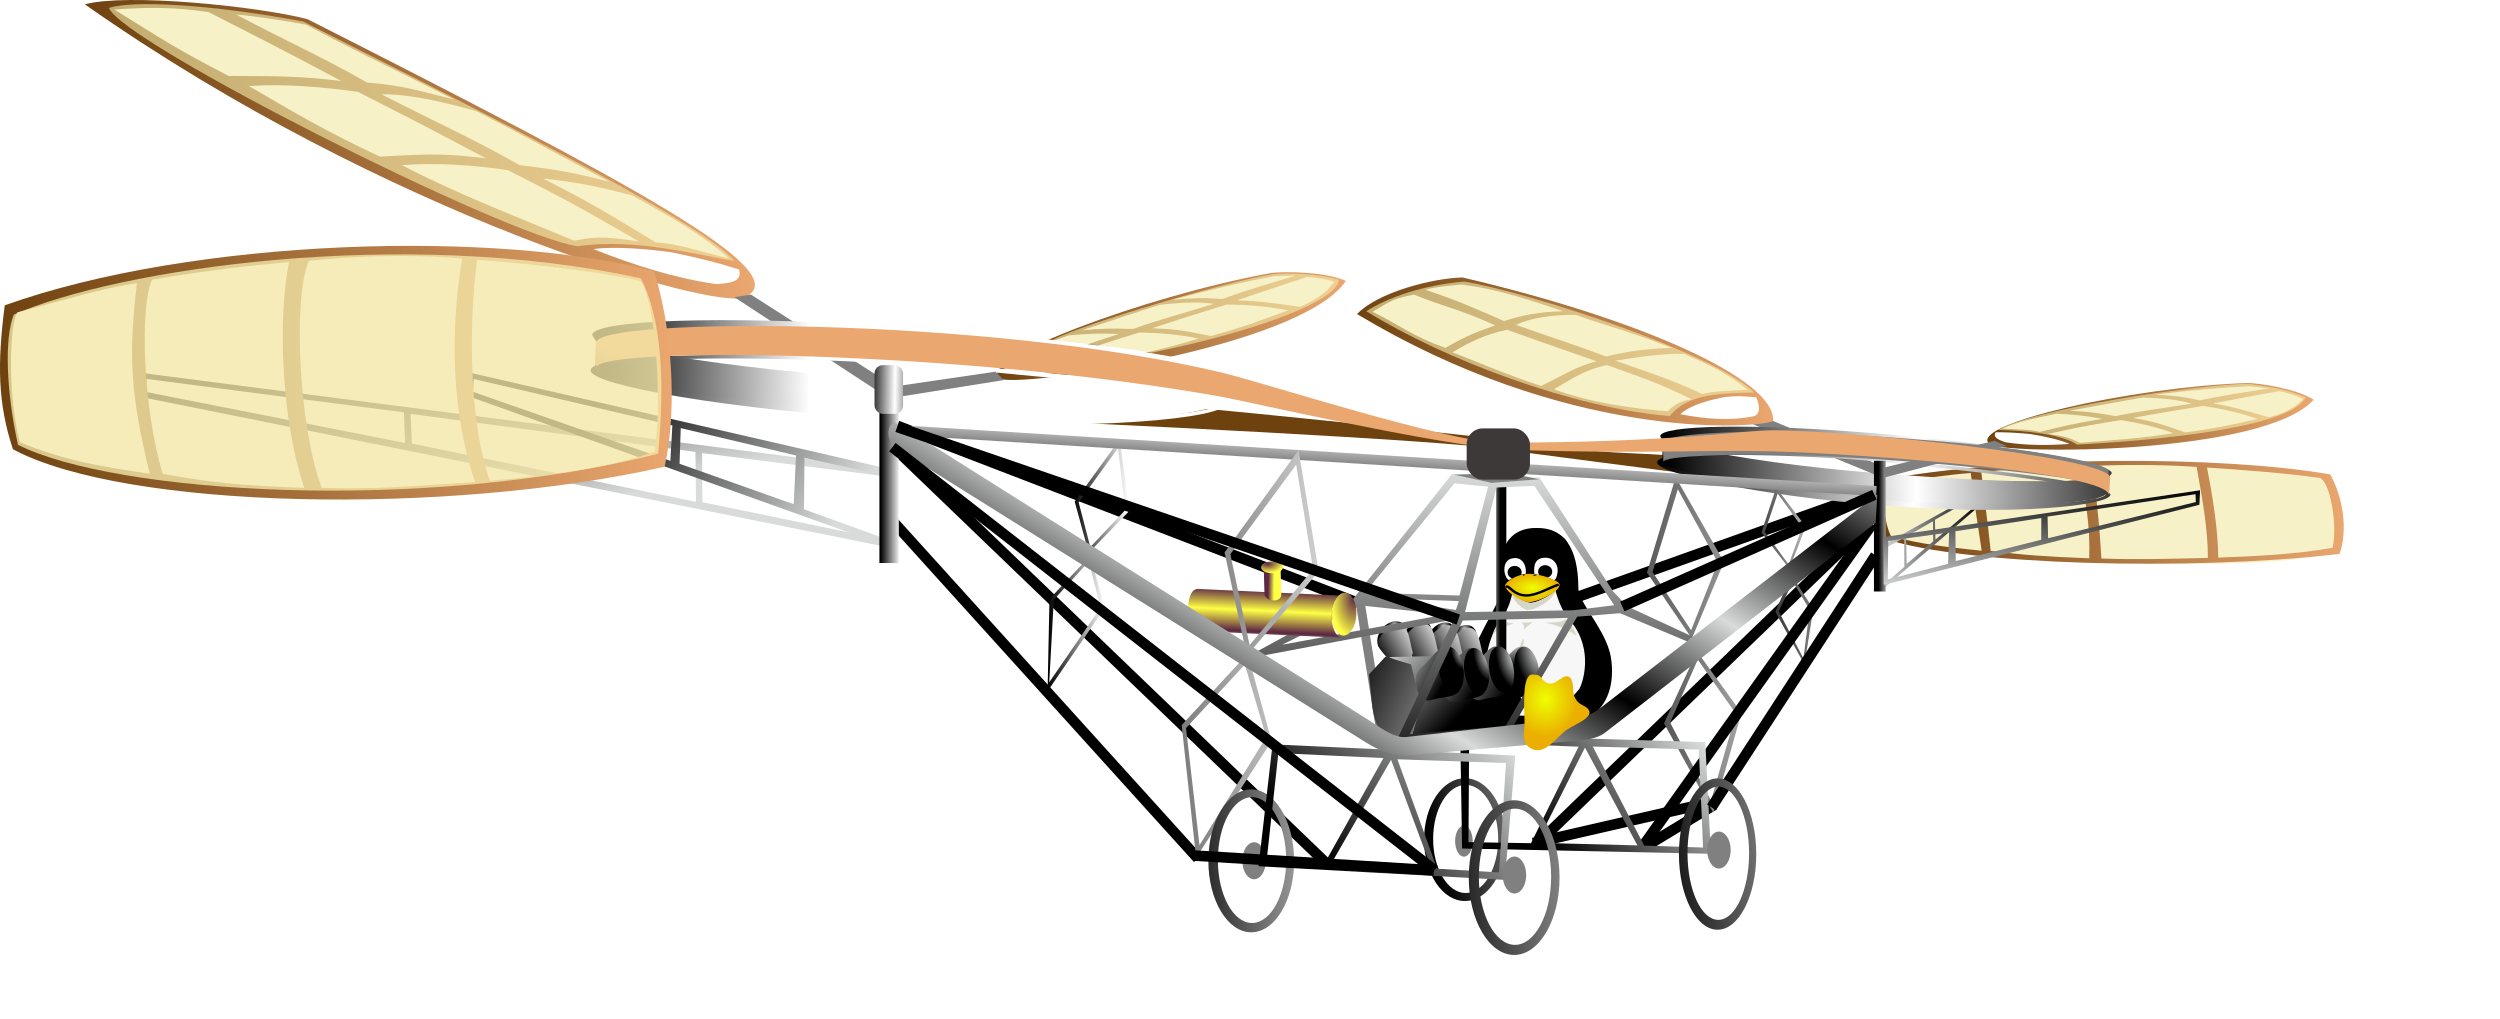 <?xml version="1.0" encoding="UTF-8" standalone="no"?>
<!-- Created with Sodipodi ("http://www.sodipodi.com/") -->

<svg
   xmlns:dc="http://purl.org/dc/elements/1.1/"
   xmlns:cc="http://creativecommons.org/ns#"
   xmlns:rdf="http://www.w3.org/1999/02/22-rdf-syntax-ns#"
   xmlns:svg="http://www.w3.org/2000/svg"
   xmlns="http://www.w3.org/2000/svg"
   xmlns:xlink="http://www.w3.org/1999/xlink"
   xmlns:sodipodi="http://sodipodi.sourceforge.net/DTD/sodipodi-0.dtd"
   xmlns:inkscape="http://www.inkscape.org/namespaces/inkscape"
   id="svg602"
   sodipodi:version="0.34"
   width="83.26mm"
   height="33.924mm"
   xml:space="preserve"
   sodipodi:docname="helico_cornu.svg"
   version="1.1"
   inkscape:version="0.91 r13725"><defs
     id="defs604"><linearGradient
       id="linearGradient1140"><stop
         style="stop-color:#eeff00;stop-opacity:1;"
         offset="0"
         id="stop1141" /><stop
         style="stop-color:#eaaf00;stop-opacity:1;"
         offset="1"
         id="stop1142" /></linearGradient><linearGradient
       id="linearGradient953"><stop
         style="stop-color:#6e420f;stop-opacity:1;"
         offset="0"
         id="stop954" /><stop
         style="stop-color:#eaa76f;stop-opacity:1;"
         offset="1"
         id="stop955" /></linearGradient><linearGradient
       id="linearGradient932"><stop
         style="stop-color:#5c2745;stop-opacity:1;"
         offset="0"
         id="stop933" /><stop
         style="stop-color:#ffff45;stop-opacity:1;"
         offset="1"
         id="stop934" /></linearGradient><linearGradient
       id="linearGradient856"><stop
         style="stop-color:#d9dada;stop-opacity:1;"
         offset="0"
         id="stop857" /><stop
         style="stop-color:#000000;stop-opacity:1;"
         offset="1"
         id="stop858" /></linearGradient><linearGradient
       id="linearGradient850"><stop
         style="stop-color:#000;stop-opacity:1;"
         offset="0"
         id="stop851" /><stop
         style="stop-color:#fff;stop-opacity:1;"
         offset="1"
         id="stop852" /></linearGradient><linearGradient
       xlink:href="#linearGradient856"
       id="linearGradient853"
       x1="391.328"
       y1="486.369"
       x2="402.508"
       y2="493.044"
       gradientTransform="matrix(0.512,0.044,-0.031,0.624,-9.522,-238.462)"
       gradientUnits="userSpaceOnUse" /><linearGradient
       xlink:href="#linearGradient850"
       id="linearGradient854"
       x1="384.891"
       y1="488.246"
       x2="393.428"
       y2="481.409"
       gradientTransform="scale(1.026,0.975)"
       gradientUnits="userSpaceOnUse" /><radialGradient
       xlink:href="#linearGradient856"
       id="radialGradient855"
       cx="497.069"
       cy="308.608"
       r="7.006"
       fx="497.069"
       fy="308.608"
       gradientTransform="matrix(0.429,0,0,0.77,-42.88,-61.447)"
       gradientUnits="userSpaceOnUse" /><radialGradient
       xlink:href="#linearGradient856"
       id="radialGradient862"
       cx="494.854"
       cy="308.873"
       r="1.833"
       fx="494.854"
       fy="308.873"
       gradientTransform="scale(0.845,1.183)"
       gradientUnits="userSpaceOnUse" /><linearGradient
       xlink:href="#linearGradient856"
       id="linearGradient866"
       x1="278.582"
       y1="646.494"
       x2="296.476"
       y2="656.928"
       gradientTransform="matrix(0.679,0.058,-0.023,0.47,-0.425,-238.018)"
       gradientUnits="userSpaceOnUse" /><linearGradient
       xlink:href="#linearGradient850"
       id="linearGradient867"
       x1="410.161"
       y1="431.475"
       x2="452.589"
       y2="455.954"
       gradientTransform="matrix(0.451,0.039,-0.035,0.708,-0.425,-238.018)"
       gradientUnits="userSpaceOnUse" /><linearGradient
       xlink:href="#linearGradient856"
       id="linearGradient888"
       x1="396.712"
       y1="484.202"
       x2="397.539"
       y2="489.143"
       gradientTransform="matrix(0.512,0.044,-0.031,0.624,-0.026,-238.464)"
       gradientUnits="userSpaceOnUse" /><linearGradient
       xlink:href="#linearGradient856"
       id="linearGradient898"
       x1="390.002"
       y1="486.803"
       x2="405.158"
       y2="495.298"
       gradientTransform="matrix(0.512,0.044,-0.031,0.624,-3.19,-238.496)"
       gradientUnits="userSpaceOnUse" /><linearGradient
       xlink:href="#linearGradient856"
       id="linearGradient901"
       x1="390.245"
       y1="486.11"
       x2="403.833"
       y2="493.998"
       gradientTransform="matrix(0.512,0.044,-0.031,0.624,-6.328,-238.284)"
       gradientUnits="userSpaceOnUse" /><radialGradient
       xlink:href="#linearGradient856"
       id="radialGradient904"
       cx="496.859"
       cy="308.348"
       r="3.188"
       fx="496.859"
       fy="308.348"
       gradientTransform="matrix(0.429,0,0,0.77,-52.363,-66.516)"
       gradientUnits="userSpaceOnUse" /><radialGradient
       xlink:href="#linearGradient856"
       id="radialGradient905"
       cx="496.823"
       cy="308.958"
       r="4.271"
       fx="496.823"
       fy="308.958"
       gradientTransform="matrix(0.429,0,0,0.77,-49.223,-64.652)"
       gradientUnits="userSpaceOnUse" /><radialGradient
       xlink:href="#linearGradient856"
       id="radialGradient906"
       cx="496.942"
       cy="309.501"
       r="5.442"
       fx="496.942"
       fy="309.501"
       gradientTransform="matrix(0.429,0,0,0.77,-46.03,-63.164)"
       gradientUnits="userSpaceOnUse" /><linearGradient
       xlink:href="#linearGradient856"
       id="linearGradient930"
       gradientTransform="matrix(0.108,0,0,2.295,-23.999,-99.678)"
       x1="1959.113"
       y1="68.502"
       x2="1970.829"
       y2="68.502"
       gradientUnits="userSpaceOnUse" /><linearGradient
       xlink:href="#linearGradient932"
       id="linearGradient931"
       x1="190.848"
       y1="669.282"
       x2="190.838"
       y2="679.365"
       gradientTransform="scale(1.921,0.521)"
       spreadMethod="reflect"
       gradientUnits="userSpaceOnUse" /><radialGradient
       xlink:href="#linearGradient932"
       id="radialGradient935"
       cx="516.191"
       cy="264.884"
       r="7.631"
       fx="516.191"
       fy="264.884"
       gradientTransform="scale(0.755,1.324)"
       gradientUnits="userSpaceOnUse" /><linearGradient
       xlink:href="#linearGradient932"
       id="linearGradient936"
       x1="546.828"
       y1="232.999"
       x2="549.112"
       y2="233.102"
       gradientTransform="scale(0.673,1.486)"
       gradientUnits="userSpaceOnUse" /><linearGradient
       xlink:href="#linearGradient953"
       id="linearGradient937"
       x1="29.572"
       y1="426.205"
       x2="133.76"
       y2="426.205"
       gradientTransform="matrix(0.812,0,0,0.306,-23.999,-99.678)"
       gradientUnits="userSpaceOnUse" /><radialGradient
       xlink:href="#linearGradient932"
       id="radialGradient938"
       cx="269.897"
       cy="465.92"
       r="3.058"
       fx="269.897"
       fy="465.92"
       gradientTransform="scale(1.363,0.734)"
       gradientUnits="userSpaceOnUse" /><linearGradient
       xlink:href="#linearGradient953"
       id="linearGradient956"
       gradientTransform="matrix(0.747,0,0,0.333,-23.999,-99.678)"
       x1="46.424"
       y1="299.41"
       x2="159.304"
       y2="299.41"
       gradientUnits="userSpaceOnUse" /><linearGradient
       xlink:href="#linearGradient953"
       id="linearGradient957"
       gradientTransform="matrix(0.897,0,0,0.277,-23.999,-99.678)"
       x1="166.6"
       y1="483.252"
       x2="215.537"
       y2="483.252"
       gradientUnits="userSpaceOnUse" /><linearGradient
       xlink:href="#linearGradient953"
       id="linearGradient958"
       gradientTransform="matrix(0.836,0,0,0.297,-23.999,-99.678)"
       x1="232.982"
       y1="452.522"
       x2="295.623"
       y2="452.522"
       gradientUnits="userSpaceOnUse" /><linearGradient
       xlink:href="#linearGradient953"
       id="linearGradient959"
       gradientTransform="matrix(1.103,0,0,0.226,-23.999,-99.678)"
       x1="248.589"
       y1="655.703"
       x2="285.845"
       y2="655.703"
       gradientUnits="userSpaceOnUse" /><linearGradient
       xlink:href="#linearGradient953"
       id="linearGradient960"
       gradientTransform="matrix(1.063,0,0,0.234,-23.999,-99.678)"
       x1="244.815"
       y1="673.806"
       x2="300.163"
       y2="673.806"
       gradientUnits="userSpaceOnUse" /><linearGradient
       xlink:href="#linearGradient850"
       id="linearGradient961"
       x1="65.512"
       y1="906.92"
       x2="94.948"
       y2="906.659"
       gradientTransform="matrix(1.081,0.034,-0.004,0.121,141.724,-52.602)"
       spreadMethod="reflect"
       gradientUnits="userSpaceOnUse" /><linearGradient
       xlink:href="#linearGradient850"
       id="linearGradient962"
       x1="66.483"
       y1="899.075"
       x2="83.8"
       y2="899.074"
       gradientTransform="matrix(1.503,0,0,0.165,-23.999,-99.678)"
       gradientUnits="userSpaceOnUse" /><linearGradient
       xlink:href="#linearGradient953"
       id="linearGradient963"
       x1="89.138"
       y1="1027.834"
       x2="105.434"
       y2="1024.075"
       gradientTransform="matrix(1.491,0,0,0.167,-23.999,-99.678)"
       gradientUnits="userSpaceOnUse" /><linearGradient
       xlink:href="#linearGradient953"
       id="linearGradient964"
       x1="66.968"
       y1="909.909"
       x2="71.22"
       y2="865.194"
       gradientTransform="matrix(1.505,0,0,0.165,-23.999,-99.678)"
       gradientUnits="userSpaceOnUse" /><linearGradient
       xlink:href="#linearGradient850"
       id="linearGradient987"
       x1="456.318"
       y1="230.545"
       x2="585.863"
       y2="219.025"
       gradientTransform="matrix(0.338,0,0,0.737,-23.999,-99.678)"
       gradientUnits="userSpaceOnUse" /><linearGradient
       xlink:href="#linearGradient850"
       id="linearGradient988"
       x1="458.244"
       y1="268.115"
       x2="589.541"
       y2="249.413"
       gradientTransform="matrix(0.331,0,0,0.751,-23.999,-99.678)"
       gradientUnits="userSpaceOnUse" /><linearGradient
       xlink:href="#linearGradient850"
       id="linearGradient989"
       x1="458.422"
       y1="216.511"
       x2="478.356"
       y2="216.511"
       gradientTransform="matrix(0.347,0,0,0.716,-23.999,-99.678)"
       gradientUnits="userSpaceOnUse" /><linearGradient
       xlink:href="#linearGradient850"
       id="linearGradient990"
       x1="482.702"
       y1="220.173"
       x2="504.886"
       y2="220.173"
       gradientTransform="matrix(0.323,0,0,0.77,-23.999,-99.678)"
       gradientUnits="userSpaceOnUse" /><linearGradient
       xlink:href="#linearGradient856"
       id="linearGradient991"
       x1="312.422"
       y1="535.194"
       x2="269.004"
       y2="555.794"
       gradientTransform="matrix(0.686,0,0,0.362,-23.999,-99.678)"
       gradientUnits="userSpaceOnUse" /><linearGradient
       xlink:href="#linearGradient856"
       id="linearGradient992"
       x1="328.213"
       y1="559.671"
       x2="292.379"
       y2="574.318"
       gradientTransform="matrix(0.724,0,0,0.344,-23.999,-99.678)"
       gradientUnits="userSpaceOnUse" /><linearGradient
       xlink:href="#linearGradient856"
       id="linearGradient993"
       x1="312.805"
       y1="428.011"
       x2="307.304"
       y2="538.847"
       gradientTransform="matrix(0.668,0,0,0.372,-23.999,-99.678)"
       gradientUnits="userSpaceOnUse" /><linearGradient
       xlink:href="#linearGradient856"
       id="linearGradient994"
       x1="732.215"
       y1="232.476"
       x2="626.909"
       y2="234.455"
       gradientTransform="matrix(0.345,0,0,0.722,-23.999,-99.678)"
       gradientUnits="userSpaceOnUse" /><linearGradient
       xlink:href="#linearGradient856"
       id="linearGradient995"
       x1="724.029"
       y1="264.443"
       x2="646.655"
       y2="266.645"
       gradientTransform="matrix(0.345,0,0,0.72,-23.999,-99.678)"
       gradientUnits="userSpaceOnUse" /><linearGradient
       xlink:href="#linearGradient856"
       id="linearGradient996"
       x1="684.769"
       y1="243.034"
       x2="657.565"
       y2="245.162"
       gradientTransform="matrix(0.369,0,0,0.675,-23.999,-99.678)"
       gradientUnits="userSpaceOnUse" /><linearGradient
       xlink:href="#linearGradient856"
       id="linearGradient997"
       x1="793.565"
       y1="230.185"
       x2="751.169"
       y2="233.982"
       gradientTransform="matrix(0.325,0,0,0.765,-23.999,-99.678)"
       gradientUnits="userSpaceOnUse" /><linearGradient
       xlink:href="#linearGradient856"
       id="linearGradient998"
       x1="522.792"
       y1="323.982"
       x2="547.715"
       y2="323.982"
       gradientTransform="matrix(0.499,0,0,0.498,-23.999,-99.678)"
       gradientUnits="userSpaceOnUse" /><linearGradient
       xlink:href="#linearGradient856"
       id="linearGradient999"
       x1="304.578"
       y1="640.143"
       x2="312.641"
       y2="588.69"
       gradientTransform="matrix(0.912,0,0,0.273,-23.999,-99.678)"
       gradientUnits="userSpaceOnUse" /><linearGradient
       xlink:href="#linearGradient850"
       id="linearGradient1000"
       x1="802.706"
       y1="100.511"
       x2="817.254"
       y2="100.511"
       gradientTransform="matrix(0.168,0,0,1.482,-23.999,-99.678)"
       gradientUnits="userSpaceOnUse" /><linearGradient
       xlink:href="#linearGradient850"
       id="linearGradient1001"
       x1="1736.408"
       y1="94.883"
       x2="1746.306"
       y2="94.883"
       gradientTransform="matrix(0.15,0,0,1.662,-23.999,-99.678)"
       gradientUnits="userSpaceOnUse" /><linearGradient
       xlink:href="#linearGradient856"
       id="linearGradient1002"
       x1="231.201"
       y1="526.217"
       x2="205.468"
       y2="540.417"
       spreadMethod="reflect"
       gradientTransform="matrix(0.86,0,0,0.289,-23.999,-99.678)"
       gradientUnits="userSpaceOnUse" /><linearGradient
       xlink:href="#linearGradient850"
       id="linearGradient1003"
       x1="42.614"
       y1="2940.246"
       x2="42.845"
       y2="2770.485"
       gradientTransform="matrix(4.902,0.307,-0.003,0.051,-23.999,-99.678)"
       gradientUnits="userSpaceOnUse" /><linearGradient
       xlink:href="#linearGradient856"
       id="linearGradient1004"
       x1="174.351"
       y1="490.639"
       x2="126.406"
       y2="475.61"
       gradientTransform="matrix(0.775,0,0,0.321,-23.999,-99.678)"
       gradientUnits="userSpaceOnUse" /><linearGradient
       xlink:href="#linearGradient856"
       id="linearGradient1005"
       x1="121.377"
       y1="651.453"
       x2="63.276"
       y2="598.826"
       gradientTransform="matrix(1.034,0,0,0.24,-23.999,-99.678)"
       gradientUnits="userSpaceOnUse" /><linearGradient
       xlink:href="#linearGradient850"
       id="linearGradient1010"
       x1="349.161"
       y1="228.354"
       x2="357.708"
       y2="228.575"
       gradientTransform="matrix(0.382,0,0,0.652,-23.999,-99.678)"
       spreadMethod="reflect"
       gradientUnits="userSpaceOnUse" /><linearGradient
       xlink:href="#linearGradient850"
       id="linearGradient1026"
       x1="444.393"
       y1="324.205"
       x2="512.45"
       y2="323.331"
       gradientTransform="matrix(0.386,0,0,0.644,-23.999,-99.678)"
       gradientUnits="userSpaceOnUse" /><linearGradient
       xlink:href="#linearGradient850"
       id="linearGradient1027"
       x1="532.119"
       y1="326.794"
       x2="621.843"
       y2="320.953"
       gradientTransform="matrix(0.382,0,0,0.651,-23.999,-99.678)"
       gradientUnits="userSpaceOnUse" /><linearGradient
       xlink:href="#linearGradient850"
       id="linearGradient1028"
       x1="650.509"
       y1="304.887"
       x2="734.491"
       y2="287.398"
       gradientTransform="matrix(0.357,0,0,0.698,-23.999,-99.678)"
       gradientUnits="userSpaceOnUse" /><linearGradient
       xlink:href="#linearGradient850"
       id="linearGradient1029"
       x1="505.31"
       y1="345.102"
       x2="559.398"
       y2="325.549"
       gradientTransform="matrix(0.407,0,0,0.612,-23.999,-99.678)"
       gradientUnits="userSpaceOnUse" /><radialGradient
       xlink:href="#linearGradient1140"
       id="radialGradient1139"
       cx="469.89"
       cy="350.915"
       r="8.798"
       fx="469.89"
       fy="350.915"
       gradientTransform="matrix(0.465,0,0,0.535,-23.999,-99.678)"
       gradientUnits="userSpaceOnUse" /><radialGradient
       xlink:href="#linearGradient1140"
       id="radialGradient1160"
       gradientTransform="scale(1.324,0.755)"
       cx="313.151"
       cy="610.229"
       fx="313.151"
       fy="610.229"
       r="15.496"
       gradientUnits="userSpaceOnUse" /><linearGradient
       inkscape:collect="always"
       xlink:href="#linearGradient850"
       id="linearGradient4314"
       gradientTransform="matrix(0.983,0.031,-0.004,0.134,141.724,-52.602)"
       spreadMethod="reflect"
       x1="72.678"
       y1="815.561"
       x2="104.478"
       y2="815.28"
       gradientUnits="userSpaceOnUse" /><linearGradient
       inkscape:collect="always"
       xlink:href="#linearGradient850"
       id="linearGradient4316"
       x1="73.248"
       y1="815.329"
       x2="91.829"
       y2="815.328"
       gradientTransform="matrix(1.376,0.019,-0.003,0.181,-21.91,-101.625)"
       gradientUnits="userSpaceOnUse" /><linearGradient
       inkscape:collect="always"
       xlink:href="#linearGradient850"
       id="linearGradient4318"
       x1="61.971"
       y1="934.203"
       x2="78.073"
       y2="934.202"
       gradientTransform="matrix(1.616,0,0,0.154,-23.999,-99.678)"
       gradientUnits="userSpaceOnUse" /><linearGradient
       inkscape:collect="always"
       xlink:href="#linearGradient850"
       id="linearGradient4320"
       gradientTransform="matrix(1.223,0.038,-0.003,0.107,141.724,-52.602)"
       spreadMethod="reflect"
       x1="58.145"
       y1="989.429"
       x2="84.071"
       y2="989.199"
       gradientUnits="userSpaceOnUse" /><radialGradient
       inkscape:collect="always"
       xlink:href="#linearGradient856"
       id="radialGradient4322"
       gradientTransform="scale(0.845,1.183)"
       cx="494.854"
       cy="308.873"
       fx="494.854"
       fy="308.873"
       r="1.833"
       gradientUnits="userSpaceOnUse" /><linearGradient
       inkscape:collect="always"
       xlink:href="#linearGradient850"
       id="linearGradient4324"
       gradientTransform="scale(1.026,0.975)"
       x1="384.891"
       y1="488.246"
       x2="393.428"
       y2="481.409"
       gradientUnits="userSpaceOnUse" /><radialGradient
       inkscape:collect="always"
       xlink:href="#linearGradient856"
       id="radialGradient4326"
       gradientTransform="scale(0.845,1.183)"
       cx="494.854"
       cy="308.873"
       fx="494.854"
       fy="308.873"
       r="1.833"
       gradientUnits="userSpaceOnUse" /><linearGradient
       inkscape:collect="always"
       xlink:href="#linearGradient850"
       id="linearGradient4328"
       gradientTransform="scale(1.026,0.975)"
       x1="384.891"
       y1="488.246"
       x2="393.428"
       y2="481.409"
       gradientUnits="userSpaceOnUse" /><radialGradient
       inkscape:collect="always"
       xlink:href="#linearGradient856"
       id="radialGradient4330"
       gradientTransform="scale(0.845,1.183)"
       cx="494.854"
       cy="308.873"
       fx="494.854"
       fy="308.873"
       r="1.833"
       gradientUnits="userSpaceOnUse" /><linearGradient
       inkscape:collect="always"
       xlink:href="#linearGradient850"
       id="linearGradient4332"
       gradientTransform="scale(1.026,0.975)"
       x1="384.891"
       y1="488.246"
       x2="393.428"
       y2="481.409"
       gradientUnits="userSpaceOnUse" /></defs><sodipodi:namedview
     id="base"
     showgrid="false"
     fit-margin-top="0"
     fit-margin-left="0"
     fit-margin-right="0"
     fit-margin-bottom="0"
     inkscape:zoom="5.0743654"
     inkscape:cx="222.2081"
     inkscape:cy="52.903576"
     inkscape:window-width="3200"
     inkscape:window-height="1679"
     inkscape:window-x="0"
     inkscape:window-y="0"
     inkscape:window-maximized="1"
     inkscape:current-layer="svg602" /><path
     style="font-size:12px;fill-rule:evenodd"
     d="m 193.404,66.456 c -3.276,-0.037 -5.198,2.282 -4.679,8.341 0.188,2.231 -11.006,14.98 2.141,16.674 l 4.815,0.092 c 8.871,-0.549 7.22,-8.657 6.914,-9.581 -0.903,-3.192 -3.898,-6.199 -3.919,-7.913 -0.021,-5.231 -1.871,-7.667 -5.271,-7.612 z"
     id="path1125"
     sodipodi:nodetypes="csccsss"
     inkscape:connector-curvature="0" /><ellipse
     style="font-size:12px;fill-rule:evenodd"
     id="path1126"
     transform="matrix(0.902,0.431,-0.437,0.899,0,0)"
     cx="205.952"
     cy="-22.734"
     rx="1.778"
     ry="1.156" /><path
     style="font-size:12px;fill:#f8f7f7;fill-rule:evenodd"
     d="m 198.786,86.723 c -1.56,1.958 -3.736,3.423 -7.237,3.362 -3.569,-0.127 -4.693,-1.895 -4.508,-6.545 0.11,-1.978 0.723,-3.626 1.417,-4.859 0.36,-0.925 1.325,-1.248 1.919,-4.09 0.942,0.963 1.905,1.291 2.288,1.296 0.73,0.015 2.531,-0.88 3.12,-1.551 0.686,2.447 1.442,3.275 1.936,3.868 3.009,3.674 1.413,8.006 1.066,8.52 z"
     id="path1127"
     sodipodi:nodetypes="cssccscss"
     inkscape:connector-curvature="0" /><path
     style="font-size:12px;fill:#d5d5c8;fill-opacity:1;fill-rule:evenodd"
     d="m 191.426,84.051 c 0,1.72 0.38,2.564 0.184,2.564 -0.197,0 -0.676,-0.877 -0.676,-2.597 0,-1.72 0.636,-3.599 0.833,-3.599 0.197,0 -0.341,1.911 -0.341,3.631 z m 5.643,-6.115 c 0.63,0.576 1.16,1.255 1.317,2.091 -1.08,-0.965 -2.884,-1.412 -3.932,-1.664 0.922,-0.032 2.291,0.027 2.615,-0.426 z m -5.526,0.4 c 0.344,0.329 0.248,0.56 0.372,0.986 0.054,-0.404 0.675,-0.712 1.013,-1.019 -0.43,0.076 -0.955,0.087 -1.385,0.033 z m -2.51,-0.598 c -0.349,0.412 -0.783,1.076 -1.206,2.247 0.891,-1.03 1.765,-1.111 2.75,-1.525 -0.891,-0.032 -1.22,-0.268 -1.544,-0.722 z m 6.87,-3.529 c -0.445,1.351 -2.493,2.561 -3.562,2.561 -0.624,0 -1.887,-0.98 -2.11,-2.33 0.83,0.841 1.737,1.418 2.437,1.446 0.773,0.02 2.518,-0.898 3.236,-1.677 z"
     id="path1128"
     sodipodi:nodetypes="cccccccccccccccccccccc"
     inkscape:connector-curvature="0" /><path
     style="font-size:12px;fill:url(#linearGradient852);fill-rule:evenodd"
     d="m 193.068,79.424 c -2.182,-0.408 -1.714,1.389 -0.693,2.378 1.387,1.392 8.479,3.401 8.479,0.991 0,-2.361 -0.104,-4.995 -0.783,-4.777 -4.236,1.666 -0.176,2.655 -7.003,1.408 z"
     id="path857"
     sodipodi:nodetypes="cscss"
     inkscape:connector-curvature="0" /><path
     style="fill:none;fill-opacity:1;fill-rule:evenodd;stroke:#000000;stroke-width:1pt;stroke-linecap:butt;stroke-linejoin:miter;stroke-opacity:1"
     d="m 215.73,101.329 -8.38,5.088"
     id="path1051"
     sodipodi:nodetypes="cc"
     inkscape:connector-curvature="0" /><path
     style="fill:none;fill-opacity:1;fill-rule:evenodd;stroke:#000000;stroke-width:1pt;stroke-linecap:butt;stroke-linejoin:miter;stroke-opacity:1"
     d="m 215.131,101.03 -22.147,5.088"
     id="path1052"
     inkscape:connector-curvature="0" /><path
     style="fill:none;fill-opacity:1;fill-rule:evenodd;stroke:#000000;stroke-width:1pt;stroke-linecap:butt;stroke-linejoin:miter;stroke-opacity:1"
     d="m 235.482,65.714 -42.05,40.553"
     id="path1047"
     inkscape:connector-curvature="0" /><path
     style="font-size:12px;fill:url(#linearGradient997);fill-rule:evenodd"
     d="m 225.478,72.384 -2.013,4.63 3.669,6.637 1.119,-6.999 -2.774,-4.268 z m 0.197,0.837 -1.792,3.719 3.118,5.92 0.793,-6.114 -2.119,-3.524 z"
     id="path717"
     sodipodi:nodetypes="cccccccccc"
     inkscape:connector-curvature="0" /><path
     style="fill:none;fill-opacity:1;fill-rule:evenodd;stroke:#000000;stroke-width:1pt;stroke-linecap:butt;stroke-linejoin:miter;stroke-opacity:1"
     d="m 235.482,61.973 -38.608,13.767"
     id="path1044"
     inkscape:connector-curvature="0" /><path
     style="fill:none;fill-opacity:1;fill-rule:evenodd;stroke:#000000;stroke-width:1pt;stroke-linecap:butt;stroke-linejoin:miter;stroke-opacity:1"
     d="m 112.476,65.715 38.309,42.349"
     id="path1041"
     sodipodi:nodetypes="cc"
     inkscape:connector-curvature="0" /><path
     style="fill:none;fill-opacity:1;fill-rule:evenodd;stroke:#000000;stroke-width:1pt;stroke-linecap:butt;stroke-linejoin:miter;stroke-opacity:1"
     d="m 112.625,56.437 54.32,52.225"
     id="path1040"
     inkscape:connector-curvature="0" /><path
     style="fill:none;fill-opacity:1;fill-rule:evenodd;stroke:#000000;stroke-width:1pt;stroke-linecap:butt;stroke-linejoin:miter;stroke-opacity:1"
     d="m 112.925,53.594 57.613,22.147"
     id="path1042"
     inkscape:connector-curvature="0" /><path
     style="font-size:12px;fill:#f3e9a9;fill-opacity:0.63;fill-rule:evenodd;stroke-width:1"
     d="m 237.676,61.007 c -0.261,1.11 -1.749,5.415 0.278,6.777 11.026,3.087 54.141,4.819 55.917,1.017 0.179,-1.176 0.787,-8.286 -2.129,-8.818 -11.369,-1.475 -36.173,-3.131 -54.066,1.024 z"
     id="path1037"
     sodipodi:nodetypes="ccccc"
     inkscape:connector-curvature="0" /><path
     style="font-size:12px;fill:url(#linearGradient960);fill-rule:evenodd"
     d="m 293.303,59.711 c 1.607,2.812 2.267,7.044 1.177,10.019 -19.018,2.192 -47.141,1.387 -57.048,-1.865 -1.392,-2.389 -1.483,-4.396 -0.905,-7.38 16.536,-3.192 43.208,-3.13 56.776,-0.774 z m -45.236,-0.168 c 0.405,3.547 0.679,5.265 1.376,9.783 -4.795,-0.5 -7.491,-0.82 -11.406,-1.81 -1.188,-2.44 -1.054,-6.245 -0.375,-6.653 4.561,-0.641 7.34,-1.098 10.404,-1.321 z m 13.282,-0.853 c 1.261,3.678 1.77,7.841 1.627,11.584 -5.601,-0.215 -8.3,-0.417 -12.406,-0.929 -0.354,-3.702 -1.057,-8.513 -1.176,-9.959 5.584,-0.444 8.99,-0.59 11.955,-0.695 z m 15.148,0.077 c 0.741,4.193 1.416,7.778 1.419,11.46 -5.796,0.141 -9.204,0.227 -13.404,0.072 -0.213,-3.762 -0.716,-9.72 -1.423,-11.64 5.589,-0.265 10.846,-0.079 13.409,0.107 z m 1.304,0.082 c 0.748,3.813 1.399,7.967 1.416,11.341 4.574,-0.162 10.324,-0.458 14.397,-1.253 0.639,-3.008 -0.34,-8.209 -1.555,-8.768 -4.698,-0.678 -10.978,-1.109 -14.258,-1.319 z"
     id="path632"
     sodipodi:nodetypes="ccccccccccccccccccccccccc"
     inkscape:connector-curvature="0" /><path
     style="font-size:12px;fill:url(#linearGradient998);fill-rule:evenodd"
     d="m 249.369,62.147 0.025,0.906 -5.779,4.866 -0.06,-2.496 5.815,-3.276 z m 0.172,-0.474 0,1.677 -12.443,10.735 -0.004,-5.525 12.447,-6.887 z m -9.854,6.041 0.015,3.628 -2.406,2.09 5.1e-4,-4.458 2.391,-1.261 z m 3.623,-2.1 0.035,2.516 -3.342,2.851 -0.07,-3.439 3.377,-1.929 z"
     id="path774"
     sodipodi:nodetypes="cccccccccccccccccccc"
     inkscape:connector-curvature="0" /><path
     style="font-size:12px;fill:url(#linearGradient964);fill-opacity:1;fill-rule:evenodd"
     d="m 74.899,46.045 0.133,-4.012 c -0.068,2.673 18.527,6.367 47.094,7.037 13.598,0.469 60.196,5.426 68.682,6.462 18.024,2.499 9.949,0.545 32.166,3.041 10.355,1.163 42.117,3.578 42.656,0.67 l -0.327,2.624 c -0.48,2.551 -33.211,-0.014 -42.251,-1.005 -9.06,-1.009 -14.153,-1.677 -34.358,-4.332 -6.363,-1.093 -51.195,-3.301 -66.626,-3.884 -22.197,-0.688 -47.107,-3.633 -47.169,-6.601 z"
     id="path773"
     sodipodi:nodetypes="ccscsccscsc"
     inkscape:connector-curvature="0" /><path
     style="font-size:12px;fill:url(#linearGradient4314);fill-rule:evenodd"
     d="m 265.137,62.027 c -0.053,1.36 -12.704,2.266 -28.13,0.963 -15.426,-1.302 -27.815,-3.38 -27.761,-4.74 0.027,-0.68 0.005,-1.997 0.069,-3.508 -0.032,1.54 14.376,3.884 27.788,4.87 21.844,1.721 28.145,0.886 28.238,-0.073 -0.147,2.316 -0.077,1.028 -0.204,2.488 z"
     id="path672"
     sodipodi:nodetypes="ccccccc"
     inkscape:connector-curvature="0" /><path
     style="font-size:12px;fill:#808080;fill-rule:evenodd"
     d="m 220.666,53.413 15.409,6.365 -0.142,-1.516 -12.865,-5.318 -2.402,0.468 z"
     id="path1017"
     sodipodi:nodetypes="ccccc"
     inkscape:connector-curvature="0" /><path
     style="font-size:12px;fill:url(#linearGradient1005);fill-rule:evenodd"
     d="m 51.673,52.096 0.182,3.741 35.752,7.333 -0.066,-6.285 -35.868,-4.789 z m 36.704,4.943 0.039,6.175 22.451,4.628 -0.003,-7.954 -22.487,-2.849 z m -71.224,-10.181 0,2.993 95.221,19.154 0.032,-9.858 -95.253,-12.289 z m 1.319,0.847 -0.188,1.617 32.703,6.437 -0.138,-3.856 -32.376,-4.199 z"
     id="path771"
     sodipodi:nodetypes="cccccccccccccccccccc"
     inkscape:connector-curvature="0" /><rect
     style="font-size:12px;fill:#808080;fill-rule:evenodd;stroke-width:1"
     id="rect952"
     width="1.127"
     height="16.958"
     x="157.047"
     y="114.243"
     transform="matrix(0.972,-0.233,0.158,0.987,0,0)" /><path
     style="font-size:12px;fill:url(#linearGradient995);fill-rule:evenodd"
     d="m 215.371,100.782 3.13,-10.947 -4.8,-6.806 -3.474,7.917 5.144,9.835 z m 0.276,1.519 3.558,-12.544 -5.599,-7.773 -4.15,9.068 6.191,11.249 z"
     id="path710"
     inkscape:connector-curvature="0" /><path
     style="fill:none;fill-opacity:1;fill-rule:evenodd;stroke:#000000;stroke-width:1pt;stroke-linecap:butt;stroke-linejoin:miter;stroke-opacity:1"
     d="m 235.632,66.014 -28.881,40.553"
     id="path1046"
     inkscape:connector-curvature="0" /><ellipse
     style="fill:#808080;fill-opacity:1;fill-rule:evenodd;stroke:none;stroke-width:1pt;stroke-linecap:butt;stroke-linejoin:miter;stroke-opacity:1"
     id="path1009"
     cx="184.267"
     cy="105.878"
     rx="1.107"
     ry="1.954" /><path
     style="font-size:12px;fill:url(#linearGradient1029);fill-rule:evenodd;stroke-width:1"
     d="m 189.534,105.685 c 0,4.269 -2.302,7.73 -5.141,7.73 -2.839,0 -5.141,-3.461 -5.141,-7.73 0,-4.269 2.302,-7.73 5.141,-7.73 2.839,0 5.141,3.461 5.141,7.73 z m -0.952,-0.084 c 0,3.759 -1.833,6.806 -4.094,6.806 -2.261,0 -4.094,-3.047 -4.094,-6.806 0,-3.759 1.833,-6.805 4.094,-6.805 2.261,0 4.094,3.047 4.094,6.805 z"
     id="path728"
     inkscape:connector-curvature="0" /><path
     style="font-size:12px;fill:url(#linearGradient992);fill-rule:evenodd"
     d="m 199.508,94.105 6.602,12.308 -12.645,-0.332 6.042,-11.977 z m 14.33,0.249 0.534,12.329 -7.413,-0.244 -6.469,-12.467 13.349,0.381 z m -28.915,-0.921 -0.079,12.571 7.868,0.133 5.992,-12.149 -13.781,-0.555 z m 29.731,-0.021 0.698,14.055 -31.313,-0.664 -0.233,-14.308 30.847,0.916 z"
     id="path756"
     inkscape:connector-curvature="0" /><path
     style="font-size:12px;fill:url(#linearGradient1004);fill-rule:evenodd"
     d="m 59.644,47.705 -0.106,1.617 24.841,8.682 0.258,-4.454 -24.993,-5.845 z m -0.741,-0.847 0,2.993 53.485,19.154 0.018,-9.858 -53.503,-12.289 z m 42.359,10.779 -0.062,6.474 10.341,3.73 -0.002,-7.954 -10.277,-2.25 z m -15.573,-3.746 -0.15,4.489 14.366,5.088 0.299,-6.135 -14.515,-3.442 z"
     id="path770"
     sodipodi:nodetypes="cccccccccccccccccccc"
     inkscape:connector-curvature="0" /><path
     style="font-size:12px;fill:url(#linearGradient956);fill-rule:evenodd"
     d="m 90.141,35.756 c -5.27,-0.741 -10.46,-2.424 -15.434,-4.4 2.54,-0.389 7.043,0 9.946,0.423 3.039,0.635 5.669,1.27 8.368,2.143 0.37,1.296 -0.541,1.729 -2.88,1.834 z m 1.602,-3.236 c -4.867,-1.178 -6.214,-1.799 -9.206,-2.01 -5.955,-3.598 -7.407,-4.564 -14.179,-8.042 4.867,0.543 6.955,1.058 11.216,2.116 5.002,2.857 8.465,4.67 12.169,7.936 z m -11.322,-2.116 c -4.656,-0.755 -5.897,-0.529 -8.148,-0.106 -6.589,-2.751 -15.131,-6.045 -21.692,-9.523 4.762,-0.304 8.859,-10e-5 13.332,0.635 5.743,2.963 7.301,3.612 16.507,8.994 z m -3.703,-7.513 c -4.55,-1.178 -6.214,-1.481 -11.322,-2.116 -6.378,-3.598 -10.581,-5.41 -17.353,-8.888 3.174,-0.092 7.484,0.846 11.957,2.116 5.743,2.963 7.407,3.929 16.719,8.888 z m -15.555,-2.963 c -4.656,-0.543 -6.32,-0.635 -13.332,-0.212 -6.589,-3.069 -10.37,-5.305 -16.507,-8.888 4.444,-0.304 9.283,0.106 13.756,0.741 5.743,2.963 6.772,3.4 16.084,8.359 z m -4.021,-7.407 C 52.063,11.237 50.399,10.722 46.243,10.404 40.289,7.018 36.297,5.312 29.736,1.834 c 1.905,0.12 6.637,0.846 8.782,1.27 5.743,3.069 9.206,4.67 18.623,9.417 z M 42.963,10.193 C 38.307,9.65 35.797,9.558 28.784,9.558 c -6.378,-3.28 -8.465,-4.67 -14.391,-8.359 4.656,-0.304 7.378,-0.317 11.851,0.317 5.743,2.963 7.407,3.717 16.719,8.677 z m 50.767,27.222 c -3.693,1.725 -45.02,-10.132 -83.045,-36.865 5.142,-1.435 21.537,0.207 27.996,1.848 C 79.382,23.064 100.641,34.313 93.73,37.415 Z"
     id="path652"
     inkscape:connector-curvature="0" /><path
     style="font-size:12px;fill:url(#linearGradient957);fill-rule:evenodd"
     d="m 125.907,47.657 c 1.954,1.187 37.771,-3.769 43.507,-12.3 -2.776,-1.208 -7.749,-1.168 -9.317,-1.009 -15.976,2.867 -37.853,11.153 -34.19,13.308 z m 29.776,-9.862 c 2.619,0.099 4.019,0.256 7.917,0.826 2.886,-1.167 3.703,-2.346 4.351,-3.126 -0.666,-0.323 -2.284,-0.551 -3.377,-0.642 -3.362,1.056 -3.43,1.15 -8.89,2.941 z m -8.12,-0.062 c 2.897,-0.247 3.957,-0.27 6.285,-0.096 3.504,-1.256 5.185,-1.703 9.242,-2.957 -1.171,0.013 -2.097,0.054 -2.785,0.097 -3.632,0.687 -7.236,1.493 -12.742,2.955 z m -2.553,3.585 c 2.619,0.1 3.549,0.187 7.422,0.975 3.838,-1.041 6.067,-1.883 9.684,-3.226 -2.453,-0.517 -5.165,-0.7 -7.688,-0.737 -3.362,1.056 -3.959,1.197 -9.418,2.988 z m -8.815,0.258 c 2.596,-0.235 3.539,-0.256 6.414,-0.167 3.751,-1.33 6.191,-1.92 10.154,-3.157 -1.759,-0.305 -4.208,-0.173 -6.767,0.116 -3.362,1.056 -4.342,1.417 -9.801,3.209 z m -2.489,3.56 c 2.631,-0.009 3.308,0.207 4.534,0.608 3.82,-0.878 8.756,-1.876 12.602,-3.131 -2.629,-0.543 -4.924,-0.72 -7.447,-0.758 -3.362,1.056 -4.265,1.262 -9.69,3.28 z m -6.414,0.167 c 2.773,-0.21 3.557,-0.419 5.232,-0.285 3.516,-1.365 4.378,-1.743 8.342,-2.98 -2.736,-0.117 -3.926,-0.022 -6.355,0.176 -2.944,1.062 -4.973,1.712 -7.218,3.089 z m 0.705,1.793 c 2.971,0.048 5.953,-0.396 8.83,-1.007 -1.389,-0.406 -3.915,-0.572 -5.552,-0.591 -1.725,0.079 -3.224,0.192 -4.773,0.421 -0.28,0.636 0.201,0.932 1.496,1.177 z"
     id="path654"
     sodipodi:nodetypes="ccccccccccccccccccccccccccccccccccccccc"
     inkscape:connector-curvature="0" /><path
     style="font-size:12px;fill:url(#linearGradient958);fill-rule:evenodd"
     d="m 220.886,52.362 c -3.055,0.652 -6.248,0.382 -9.377,-0.223 1.328,-1.239 3.891,-1.818 5.577,-2.163 1.802,-0.178 2.33,-0.1 3.99,0.038 0.455,1.144 0.484,1.942 -0.189,2.348 z m -0.919,-3.296 c -2.917,0.131 -4.036,0.165 -5.73,0.524 -3.985,-1.903 -6.492,-2.619 -10.906,-4.196 2.794,-0.42 5.995,-0.959 8.66,-0.836 3.316,1.44 5.298,2.341 7.976,4.508 z m -6.989,1.224 c -1.222,0.032 -2.455,0.779 -3.018,1.466 -4.384,-0.294 -10.057,-1.133 -14.354,-2.765 2.572,-1.52 4.059,-2.491 6.653,-3.039 3.746,1.35 6.389,2.167 10.719,4.338 z m -2.513,-6.49 c -2.741,0.049 -5.438,0.363 -8.277,1.075 -4.219,-1.582 -6.928,-2.397 -11.342,-3.975 1.736,-0.907 4.82,-1.316 7.537,-1.257 3.746,1.35 5.979,1.819 12.082,4.157 z m -9.491,1.675 c -2.677,0.683 -3.935,1.634 -6.987,3.108 -4.34,-1.444 -6.754,-2.501 -11.155,-4.237 2.397,-1.437 4.269,-2.288 6.863,-2.835 3.746,1.35 5.811,2.05 11.279,3.964 z m -4.219,-6.299 c -3.054,0.084 -5.069,0.47 -7.427,1.239 -3.944,-1.7 -5.608,-2.513 -9.904,-3.933 1.075,-0.377 3.239,-0.517 4.507,-0.666 3.343,0.393 6.704,1.253 12.824,3.361 z m -8.539,1.778 c -2.465,0.895 -3.264,1.13 -6.292,2.834 -4.158,-1.49 -5.174,-2.553 -9.161,-4.551 2.514,-1.492 2.606,-1.61 5.2,-2.157 3.851,1.562 5.843,1.854 10.253,3.874 z m 34.974,12.068 c -3.083,1.016 -26.196,2.252 -52.372,-13.491 2.563,-2.7 9.384,-4.508 13.27,-4.606 22.092,5.157 39.518,12.783 39.102,18.098 z"
     id="path655"
     sodipodi:nodetypes="ccccccccccccccccccccccccccccccccccccccc"
     inkscape:connector-curvature="0" /><path
     style="font-size:12px;fill:url(#linearGradient959);fill-rule:evenodd"
     d="m 252.406,55.665 c 2.673,0.423 5.417,0.401 8.089,0.215 -1.201,-0.546 -3.456,-1.019 -4.931,-1.245 -1.566,-0.148 -2.931,-0.238 -4.357,-0.228 -0.334,0.541 0.063,0.871 1.199,1.258 z m -0.407,-1.716 c 2.526,0.164 3.26,0.074 4.753,0.41 3.343,-0.789 4.169,-1.022 7.9,-1.637 -2.452,-0.455 -3.537,-0.521 -5.752,-0.652 -2.789,0.587 -4.701,0.917 -6.901,1.88 z m 5.804,0.667 c 2.373,0.328 2.956,0.61 4.011,1.13 3.556,-0.309 8.133,-0.584 11.76,-1.23 -2.301,-0.828 -4.348,-1.282 -6.617,-1.638 -3.165,0.528 -4.006,0.6 -9.154,1.737 z m 2.697,-2.91 c 2.371,0.118 3.223,0.22 5.804,0.667 3.551,-0.727 5.826,-0.951 9.556,-1.566 -1.547,-0.501 -3.772,-0.695 -6.115,-0.759 -3.165,0.528 -4.095,0.73 -9.245,1.658 z m 7.98,0.891 c 2.348,0.425 3.176,0.623 6.567,1.832 3.593,-0.454 5.71,-0.933 9.141,-1.689 -2.145,-0.782 -4.568,-1.294 -6.837,-1.65 -3.165,0.528 -3.721,0.58 -8.872,1.507 z m 2.758,-2.925 c 2.643,0.146 3.602,0.26 5.678,0.716 3.319,-0.692 4.892,-0.882 8.709,-1.501 -1.058,-0.138 -1.898,-0.219 -2.523,-0.267 -3.362,0.159 -6.714,0.43 -11.864,1.053 z m 7.313,1.093 c 2.348,0.424 3.591,0.745 7.032,1.76 2.751,-0.69 3.637,-1.655 4.32,-2.279 -0.559,-0.378 -1.989,-0.791 -2.963,-1.013 -3.165,0.528 -3.239,0.605 -8.389,1.532 z m -28.101,5.141 c 1.61,1.326 34.533,1.404 40.79,-5.599 -2.349,-1.45 -6.838,-2.049 -8.271,-2.104 -14.768,0.486 -35.547,5.28 -32.519,7.703 z"
     id="path656"
     sodipodi:nodetypes="ccccccccccccccccccccccccccccccccccccccc"
     inkscape:connector-curvature="0" /><path
     style="font-size:12px;fill:url(#linearGradient4316);fill-rule:evenodd"
     d="m 153.594,50.521 c -0.041,1.84 -17.719,3.349 -39.333,1.938 -21.614,-1.412 -38.999,-3.94 -38.958,-5.78 0.021,-0.92 -0.042,-2.699 0.01,-4.744 -0.006,2.082 20.209,4.924 38.999,5.955 30.604,1.833 39.399,0.562 39.506,-0.736 -0.148,3.133 -0.082,1.391 -0.223,3.367 z"
     id="path658"
     sodipodi:nodetypes="ccccccc"
     inkscape:connector-curvature="0" /><path
     style="font-size:12px;fill:#808080;fill-rule:evenodd"
     d="m 92.422,37.401 17.953,11.753 0.157,-1.815 -16.008,-10.256 -2.103,0.319 z"
     id="path1015"
     sodipodi:nodetypes="ccccc"
     inkscape:connector-curvature="0" /><path
     style="font-size:12px;fill:url(#linearGradient4318);fill-rule:evenodd"
     d="m 74.538,42.169 c 0.042,-1.84 15.686,-2.532 37.82,-1.115 22.134,1.418 42.165,4.3 42.123,6.14 -1.86,2.767 -2.327,-3.205 -41.552,-5.393 -41.039,-1.579 -36.746,3.078 -38.391,0.368 z"
     id="path660"
     sodipodi:nodetypes="ccccc"
     inkscape:connector-curvature="0" /><path
     style="font-size:12px;fill:url(#linearGradient962);fill-rule:evenodd"
     d="m 153.489,50.736 c -0.127,2.003 -25.648,2.688 -39.745,1.612 -10.996,-0.828 -38.521,-3.491 -38.437,-5.706 0.072,-1.847 21.792,-1.879 37.326,-0.823 13.934,1.022 40.888,3.673 40.856,4.917 z m 0.835,0.068 c -0.042,1.84 -16.629,3.565 -40.535,2.123 -22.181,-1.335 -39.487,-4.46 -39.446,-6.3 0.05,-2.885 32.849,-1.88 37.653,-1.389 5.908,0.604 40.68,2.856 42.328,5.566 z"
     id="path665"
     sodipodi:nodetypes="csssscscsc"
     inkscape:connector-curvature="0" /><path
     style="font-size:12px;fill:url(#linearGradient4320);fill-rule:evenodd"
     d="m 208.972,54.909 c 0.054,-1.36 11.2,-1.686 26.937,-0.374 15.738,1.312 29.959,3.682 29.906,5.043 -1.361,2.024 -1.615,-2.399 -29.509,-4.484 -29.194,-1.656 -26.198,1.839 -27.334,-0.185 z"
     id="path671"
     sodipodi:nodetypes="ccccc"
     inkscape:connector-curvature="0" /><path
     style="font-size:12px;fill:url(#linearGradient961);fill-rule:evenodd"
     d="m 265.656,62.244 c -0.054,1.36 -11.712,2.739 -28.679,1.388 -15.743,-1.251 -28.448,-4.067 -28.394,-5.428 0.074,-2.133 23.664,-1 27.071,-0.58 4.19,0.517 28.867,2.596 30.003,4.62 z m -0.593,-0.06 c -0.116,1.48 -18.259,1.683 -28.261,0.72 -7.802,-0.743 -27.324,-3.039 -27.236,-4.677 0.075,-1.365 15.509,-1.131 26.532,-0.165 9.887,0.921 29.004,3.202 28.965,4.122 z"
     id="path673"
     sodipodi:nodetypes="cscsccssss"
     inkscape:connector-curvature="0" /><path
     style="font-size:12px;fill:#808080;fill-rule:evenodd;stroke-width:1"
     d="m 265.409,59.32 0.022,2.203 c -0.038,-1.306 -28.586,-4.224 -42.686,-4.3 -3.647,-0.022 -13.432,0.065 -13.375,0.931 l -0.04,-2.449 c -0.064,-1.117 9.986,-1.45 13.637,-1.352 24.393,0.651 42.425,3.492 42.441,4.967 z"
     id="path674"
     sodipodi:nodetypes="ccsccsc"
     inkscape:connector-curvature="0" /><rect
     style="font-size:12px;fill:url(#linearGradient1000);fill-rule:evenodd;stroke-width:1"
     id="rect677"
     width="2.441"
     height="21.565"
     x="110.695"
     y="49.306" /><rect
     style="font-size:12px;fill:url(#linearGradient1001);fill-rule:evenodd;stroke-width:1"
     id="rect678"
     width="1.481"
     height="16.449"
     x="235.88"
     y="58.004" /><path
     style="font-size:12px;fill:url(#linearGradient989);fill-rule:evenodd"
     d="m 140.733,56.41 -4.962,6.814 1.475,5.631 4.407,-4.678 -0.92,-7.767 z m 0.209,-1.093 -5.667,7.815 1.763,6.456 5.163,-5.323 -1.259,-8.947 z"
     id="path707"
     inkscape:connector-curvature="0" /><path
     style="font-size:12px;fill:url(#linearGradient988);fill-rule:evenodd"
     d="m 150.985,106.379 8.401,-13.585 -2.69,-9.147 -7.407,8.001 1.695,14.731 z m -0.425,1.593 9.501,-14.688 -3.016,-11.005 -8.306,8.994 1.821,16.698 z"
     id="path708"
     sodipodi:nodetypes="cccccccccc"
     inkscape:connector-curvature="0" /><rect
     style="font-size:12px;fill:url(#linearGradient930);fill-rule:evenodd;stroke-width:1"
     id="rect775"
     width="1.27"
     height="26.886"
     x="188.337"
     y="57.523" /><g
     id="g863"
     transform="matrix(0.5,0.043,-0.031,0.638,-0.331,-237.625)"
     style="font-size:12px"><ellipse
       style="font-size:12px;fill:url(#radialGradient4322);fill-rule:evenodd"
       id="path806"
       transform="matrix(-0.512,-0.688,-0.716,0.492,874.129,577.671)"
       cx="416.279"
       cy="367.262"
       rx="3.183"
       ry="4.456" /><path
       style="font-size:12px;fill:url(#linearGradient4324);fill-rule:evenodd"
       d="m 399.738,469.366 c 2.435,0.028 2.746,3.093 3.785,5.415 -0.632,2.188 -2.798,3.9 -5.062,2.56 -1.516,-1.617 -4.724,-3.006 -3.585,-4.747 0.925,-1.596 2.938,-3.127 4.862,-3.228 z"
       id="path803"
       sodipodi:nodetypes="ccccc"
       inkscape:connector-curvature="0" /></g><g
     id="g868"
     transform="matrix(0.5,0.043,-0.031,0.638,-2.953,-237.946)"
     style="font-size:12px"><ellipse
       style="font-size:12px;fill:url(#radialGradient4326);fill-rule:evenodd"
       id="path869"
       transform="matrix(-0.512,-0.688,-0.716,0.492,874.129,577.671)"
       cx="416.279"
       cy="367.262"
       rx="3.183"
       ry="4.456" /><path
       style="font-size:12px;fill:url(#linearGradient4328);fill-rule:evenodd"
       d="m 399.738,469.366 c 2.435,0.028 2.746,3.093 3.785,5.415 -0.632,2.188 -2.798,3.9 -5.062,2.56 -1.516,-1.617 -4.724,-3.006 -3.585,-4.747 0.925,-1.596 2.938,-3.127 4.862,-3.228 z"
       id="path870"
       sodipodi:nodetypes="ccccc"
       inkscape:connector-curvature="0" /></g><g
     id="g871"
     transform="matrix(0.5,0.043,-0.031,0.638,-5.995,-238.16)"
     style="font-size:12px"><ellipse
       style="font-size:12px;fill:url(#radialGradient4330);fill-rule:evenodd"
       id="path872"
       transform="matrix(-0.512,-0.688,-0.716,0.492,874.129,577.671)"
       cx="416.279"
       cy="367.262"
       rx="3.183"
       ry="4.456" /><path
       style="font-size:12px;fill:url(#linearGradient4332);fill-rule:evenodd"
       d="m 399.738,469.366 c 2.435,0.028 2.746,3.093 3.785,5.415 -0.632,2.188 -2.798,3.9 -5.062,2.56 -1.516,-1.617 -4.724,-3.006 -3.585,-4.747 0.925,-1.596 2.938,-3.127 4.862,-3.228 z"
       id="path873"
       sodipodi:nodetypes="ccccc"
       inkscape:connector-curvature="0" /></g><g
     id="g874"
     transform="matrix(0.5,0.043,-0.031,0.638,-9.201,-238.098)"
     style="font-size:12px"><ellipse
       style="font-size:12px;fill:url(#radialGradient862);fill-rule:evenodd"
       id="path875"
       transform="matrix(-0.512,-0.688,-0.716,0.492,874.129,577.671)"
       cx="416.279"
       cy="367.262"
       rx="3.183"
       ry="4.456" /><path
       style="font-size:12px;fill:url(#linearGradient854);fill-rule:evenodd"
       d="m 399.738,469.366 c 2.435,0.028 2.746,3.093 3.785,5.415 -0.632,2.188 -2.798,3.9 -5.062,2.56 -1.516,-1.617 -4.724,-3.006 -3.585,-4.747 0.925,-1.596 2.938,-3.127 4.862,-3.228 z"
       id="path876"
       sodipodi:nodetypes="ccccc"
       inkscape:connector-curvature="0" /></g><path
     style="font-size:12px;fill:url(#linearGradient866);fill-rule:evenodd"
     d="m 174.804,82.7 2.799,1.264 1.175,4.763 -1.03,3.634 c -0.31,0.612 -0.95,1.052 -1.267,1.039 l 12.826,-0.33 c 0.355,0.002 0.917,-0.364 1.108,-0.857 l 1.272,-3.463 -1.402,-5.042 -2.803,-1.265 -12.677,0.257 z"
     id="path802"
     sodipodi:nodetypes="ccccccccccc"
     inkscape:connector-curvature="0" /><path
     style="font-size:12px;fill:url(#linearGradient867);fill-rule:evenodd"
     d="m 174.382,82.662 -2.063,2.237 0.37,3.616 c 0.145,1.416 0.474,2.939 1.235,3.412 l 1.95,1.213 c 1.044,0.649 1.685,0.062 2.09,-1.316 l 0.895,-3.051 -1.247,-5.137 -3.229,-0.974 z"
     id="path780"
     sodipodi:nodetypes="ccssssccc"
     inkscape:connector-curvature="0" /><path
     style="font-size:12px;fill:url(#linearGradient888);fill-rule:evenodd"
     d="m 191.618,81.468 c -0.791,-0.446 -2.007,1.508 -3.301,2.65 -1.337,0.973 -0.387,4.742 1.5,3.946 1.474,-0.447 3.602,-0.14 3.543,-1.942 -1.921,0.048 -3.915,-2.617 -1.742,-4.654 z"
     id="path782"
     sodipodi:nodetypes="ccccc"
     inkscape:connector-curvature="0" /><ellipse
     style="font-size:12px;fill:url(#radialGradient855);fill-rule:evenodd"
     id="path783"
     transform="matrix(0.857,-0.515,0.27,0.963,0,0)"
     cx="168.297"
     cy="177.548"
     rx="1.615"
     ry="2.899" /><path
     style="font-size:12px;fill:url(#linearGradient898);fill-rule:evenodd"
     d="m 188.455,81.437 c -0.791,-0.446 -2.007,1.508 -3.302,2.65 -1.337,0.973 -0.387,4.742 1.5,3.946 1.474,-0.447 3.602,-0.14 3.543,-1.942 -1.921,0.048 -3.915,-2.617 -1.742,-4.654 z"
     id="path878"
     sodipodi:nodetypes="ccccc"
     inkscape:connector-curvature="0" /><ellipse
     style="font-size:12px;fill:url(#radialGradient906);fill-rule:evenodd"
     id="path879"
     transform="matrix(0.857,-0.515,0.27,0.963,0,0)"
     cx="165.146"
     cy="175.831"
     rx="1.615"
     ry="2.899" /><path
     style="font-size:12px;fill:url(#linearGradient901);fill-rule:evenodd"
     d="m 185.317,81.648 c -0.791,-0.446 -2.007,1.508 -3.301,2.65 -1.337,0.973 -0.387,4.742 1.5,3.946 1.474,-0.447 3.602,-0.14 3.543,-1.942 -1.921,0.048 -3.915,-2.617 -1.742,-4.654 z"
     id="path881"
     sodipodi:nodetypes="ccccc"
     inkscape:connector-curvature="0" /><ellipse
     style="font-size:12px;fill:url(#radialGradient905);fill-rule:evenodd"
     id="path882"
     transform="matrix(0.857,-0.515,0.27,0.963,0,0)"
     cx="161.953"
     cy="174.343"
     rx="1.615"
     ry="2.899" /><path
     style="font-size:12px;fill:url(#linearGradient853);fill-rule:evenodd"
     d="m 182.122,81.47 c -0.791,-0.446 -2.007,1.508 -3.302,2.65 -1.337,0.973 -0.387,4.742 1.5,3.946 1.474,-0.447 3.602,-0.14 3.543,-1.942 -1.921,0.048 -3.915,-2.617 -1.742,-4.654 z"
     id="path884"
     sodipodi:nodetypes="ccccc"
     inkscape:connector-curvature="0" /><ellipse
     style="font-size:12px;fill:url(#radialGradient904);fill-rule:evenodd"
     id="path885"
     transform="matrix(0.857,-0.515,0.27,0.963,0,0)"
     cx="158.813"
     cy="172.479"
     rx="1.615"
     ry="2.899" /><path
     style="font-size:12px;fill:url(#linearGradient994);fill-rule:evenodd"
     d="m 210.919,60.061 -3.611,12.015 5.652,8.302 4.044,-9.65 -6.085,-10.667 z m 0.276,1.519 -3.183,10.418 4.853,7.335 3.368,-8.499 -5.038,-9.253 z"
     id="path718"
     sodipodi:nodetypes="cccccccccc"
     inkscape:connector-curvature="0" /><path
     style="font-size:12px;fill:url(#linearGradient990);fill-rule:evenodd"
     d="m 131.863,87.007 7.163,-10.441 -1.763,-6.647 -5.163,5.481 -0.237,11.607 z m 0.209,-1.125 6.458,-9.411 -1.475,-5.798 -4.407,4.817 -0.577,10.392 z"
     id="path719"
     sodipodi:nodetypes="cccccccccc"
     inkscape:connector-curvature="0" /><path
     style="font-size:12px;fill:url(#linearGradient996);fill-rule:evenodd"
     d="m 223.574,61.379 -1.855,5.65 3.51,4.559 2.071,-5.289 -3.727,-4.92 z m 0.197,0.758 -1.633,4.824 3.012,4.101 1.693,-4.679 -3.072,-4.246 z"
     id="path720"
     sodipodi:nodetypes="cccccccccc"
     inkscape:connector-curvature="0" /><path
     style="font-size:12px;fill:url(#linearGradient1026);fill-rule:evenodd;stroke-width:1"
     d="m 162.894,108.358 c 0,4.967 -2.416,8.994 -5.397,8.994 -2.98,0 -5.396,-4.027 -5.396,-8.994 0,-4.967 2.416,-8.994 5.396,-8.994 2.98,0 5.397,4.027 5.397,8.994 z m -0.999,-0.098 c 0,4.373 -1.924,7.919 -4.297,7.919 -2.373,0 -4.297,-3.545 -4.297,-7.919 0,-4.373 1.924,-7.919 4.297,-7.919 2.373,0 4.297,3.545 4.297,7.919 z"
     id="path727"
     inkscape:connector-curvature="0" /><ellipse
     style="fill:#808080;fill-opacity:1;fill-rule:evenodd;stroke:none;stroke-width:1pt;stroke-linecap:butt;stroke-linejoin:miter;stroke-opacity:1"
     id="path1008"
     cx="157.856"
     cy="108.347"
     rx="1.481"
     ry="2.328" /><path
     style="font-size:12px;fill:url(#linearGradient1003);fill-rule:evenodd"
     d="m 113.327,53.525 0.523,1.267 122.3,7.649 0.076,-1.267 -122.898,-7.649 z"
     id="path1013"
     sodipodi:nodetypes="ccccc"
     inkscape:connector-curvature="0" /><path
     style="font-size:12px;fill:url(#linearGradient991);fill-rule:evenodd"
     d="m 175.097,95.64 -7.466,12.963 12.523,0.626 -5.058,-13.589 z m -14.183,-0.847 -1.469,13.46 7.346,0.313 7.346,-13.147 -13.223,-0.626 z m 28.65,1.252 -0.881,13.773 -7.787,-0.47 -4.995,-13.773 13.664,0.469 z m -29.385,-2.348 -1.763,15.338 31.001,1.722 1.322,-15.651 -30.56,-1.409 z"
     id="path755"
     inkscape:connector-curvature="0" /><path
     style="font-size:12px;fill:url(#linearGradient999);fill-rule:evenodd"
     d="m 256.948,65.203 -0.014,2.741 -10.753,2.674 -0.051,-3.748 10.818,-1.666 z m -11.607,1.82 -0.133,3.948 -7.593,1.966 0.072,-4.848 7.654,-1.066 z m 31.589,-5.31 -0.083,1.824 -39.74,10.084 -0.04,-6.009 39.863,-5.899 z m -0.571,0.494 0.033,0.989 -18.59,4.553 -0.068,-2.723 18.625,-2.819 z"
     id="path772"
     sodipodi:nodetypes="cccccccccccccccccccc"
     inkscape:connector-curvature="0" /><path
     style="font-size:12px;fill:url(#linearGradient993);fill-rule:evenodd"
     d="m 184.117,78.113 -6.664,14.303 12.063,-1.047 7.848,-13.599 -13.247,0.343 z m -22.73,3.043 20.528,-3.809 -10.625,-1.138 -9.903,4.948 z m 21.375,-21.48 -12.486,15.766 -13.915,7.566 26.623,-5.026 -7.232,15.337 14.416,-1.404 8.359,-14.291 5.396,-0.437 8.513,3.58 0.572,-0.651 -8.17,-3.789 -1.778,-1.868 -9.295,-14.361 -6.349,0.212 -4.656,-0.635 z m 0.317,1.164 -11.265,13.774 11.895,0.346 3.603,-13.697 -4.233,-0.423 z m 5.291,0.529 -3.959,15.673 13.588,-0.224 5.185,-0.635 -10.052,-15.026 -4.762,0.212 z m 28.358,13.862 0,0 z m -42.824,0.061 9.353,1.496 0.374,-1.122 -9.727,-0.374 z"
     id="path948"
     sodipodi:nodetypes="ccccccccccccccccccccccccccccccccccccccccc"
     inkscape:connector-curvature="0" /><g
     id="g939"
     transform="matrix(0.499,0,0,0.499,-23.999,-99.678)"><path
       style="font-size:12px;fill:url(#linearGradient931);fill-rule:evenodd"
       d="m 350.93,349.229 c -3.395,0.141 -2.546,10.043 0,10.608 l 36.918,0 c -3.395,-0.141 -4.243,-10.467 0,-10.608 l -36.918,0 z"
       id="path731"
       sodipodi:nodetypes="ccccc"
       transform="matrix(0.999,0.047,-0.047,0.999,16.091,-17.068)"
       inkscape:connector-curvature="0" /><path
       style="font-size:12px;fill:url(#radialGradient935);fill-rule:evenodd"
       d="m 390.247,354.809 c -0.139,2.985 -1.628,5.34 -3.325,5.261 -1.697,-0.079 -2.96,-2.563 -2.821,-5.548 0.139,-2.985 1.628,-5.34 3.325,-5.261 1.697,0.079 2.96,2.563 2.821,5.548 z"
       id="path733"
       inkscape:connector-curvature="0" /><path
       style="font-size:12px;fill:url(#linearGradient936);fill-rule:evenodd"
       d="m 366.843,341.803 0.212,7.638 c 0.059,2.122 4.303,2.536 4.243,0.212 l -0.212,-8.275 c 0.076,2.952 -4.177,2.81 -4.244,0.424 z"
       id="path740"
       sodipodi:nodetypes="cssss"
       inkscape:connector-curvature="0" /><ellipse
       style="fill:url(#radialGradient938);fill-opacity:1;fill-rule:evenodd;stroke:none;stroke-width:1pt;stroke-linecap:butt;stroke-linejoin:miter;stroke-opacity:1"
       id="path741"
       cx="368.965"
       cy="342.864"
       rx="2.758"
       ry="1.485" /></g><path
     style="font-size:12px;fill:url(#linearGradient987);fill-rule:evenodd"
     d="m 163.45,56.66 -9.312,12.879 2.804,12.992 9.047,-10.609 -2.54,-15.262 z m -0.298,1.834 -8.286,11.266 2.425,11.436 7.989,-9.539 -2.128,-13.163 z"
     id="path706"
     sodipodi:nodetypes="cccccccccc"
     inkscape:connector-curvature="0" /><path
     style="font-size:12px;fill:url(#linearGradient1002);fill-rule:evenodd"
     d="m 113.348,53.539 c -1.552,-1.129 -2.257,1.764 -0.423,2.963 l 59.15,37.035 c 1.355,0.849 3.367,1.7 4.96,1.561 l 21.203,-1.849 c 1.273,-0.111 2.768,-0.232 3.778,-1.015 l 34.077,-26.42 0.212,-3.598 -34.887,26.924 c -1.25,0.965 -2.135,1.116 -3.277,1.245 l -21.132,2.385 c -1.574,0.178 -3.394,-1.293 -4.828,-2.196 L 113.348,53.539 Z"
     id="path676"
     sodipodi:nodetypes="ccssssccssssc"
     inkscape:connector-curvature="0" /><path
     style="font-size:12px;fill:url(#linearGradient1027);fill-rule:evenodd;stroke-width:1"
     d="m 196.306,110.467 c 0,5.376 -2.558,9.735 -5.714,9.735 -3.156,0 -5.714,-4.358 -5.714,-9.735 0,-5.376 2.558,-9.735 5.714,-9.735 3.156,0 5.714,4.358 5.714,9.735 z m -1.058,-0.106 c 0,4.734 -2.037,8.571 -4.55,8.571 -2.513,0 -4.55,-3.837 -4.55,-8.571 0,-4.734 2.037,-8.571 4.55,-8.571 2.513,0 4.55,3.837 4.55,8.571 z"
     id="path725"
     inkscape:connector-curvature="0" /><path
     style="font-size:12px;fill:#808080;fill-rule:evenodd"
     d="m 252.536,56.107 -15.259,3.971 -0.157,-1.217 13.913,-3.372 1.504,0.618 z"
     id="path1025"
     sodipodi:nodetypes="ccccc"
     inkscape:connector-curvature="0" /><ellipse
     style="fill:#808080;fill-opacity:1;fill-rule:evenodd;stroke:none;stroke-width:1pt;stroke-linecap:butt;stroke-linejoin:miter;stroke-opacity:1"
     id="path1006"
     cx="190.627"
     cy="110.143"
     rx="1.481"
     ry="2.328" /><ellipse
     style="fill:#808080;fill-opacity:1;fill-rule:evenodd;stroke:none;stroke-width:1pt;stroke-linecap:butt;stroke-linejoin:miter;stroke-opacity:1"
     id="path1007"
     cx="216.366"
     cy="107"
     rx="1.481"
     ry="2.328" /><path
     style="font-size:12px;fill:url(#linearGradient963);fill-opacity:1;fill-rule:evenodd"
     d="m 75.038,43.134 0.044,3.155 c -0.057,-2.722 45.592,-2.291 78.888,3.694 2.727,0.502 27.643,6.209 36.182,6.626 16.989,0.589 23.935,-0.041 33.235,0.214 10.417,0.281 42.041,2.565 42.08,5.522 l 0.15,-2.216 c -0.041,-2.596 -33.357,-6.009 -42.452,-5.971 -4.213,0.018 -12.46,1.558 -34.329,1.558 -6.456,0 -29.639,-7.502 -34.76,-8.745 -29.816,-7.202 -79.186,-7.026 -79.037,-3.837 z"
     id="path615"
     sodipodi:nodetypes="ccscsccscsc"
     inkscape:connector-curvature="0" /><rect
     style="font-size:12px;fill:#808080;fill-rule:evenodd;stroke-width:1"
     id="rect776"
     width="1.481"
     height="4.55"
     x="189.497"
     y="55.29" /><path
     style="font-size:12px;fill:#808080;fill-rule:evenodd"
     d="m 182.957,59.729 4.789,1.048 5.986,-0.449 -3.591,-0.748 -7.183,0.15 z"
     id="path1012"
     sodipodi:nodetypes="ccccc"
     inkscape:connector-curvature="0" /><rect
     style="font-size:12px;fill:#3e3939;fill-opacity:1;fill-rule:evenodd"
     id="rect777"
     width="7.969"
     height="6.441"
     x="184.613"
     y="53.928"
     ry="2.013" /><path
     style="font-size:12px;fill:#808080;fill-rule:evenodd"
     d="m 113.268,49.929 13.099,-2.091 -1.067,-1.055 -12.201,1.792 0.169,1.355 z"
     id="path1016"
     sodipodi:nodetypes="ccccc"
     inkscape:connector-curvature="0" /><rect
     style="font-size:12px;fill:url(#linearGradient1010);fill-rule:evenodd"
     id="rect1018"
     width="3.591"
     height="6.135"
     x="110.081"
     y="45.962"
     ry="1.047" /><path
     style="font-size:12px;fill:url(#linearGradient937);fill-rule:evenodd"
     d="m 60.05,32.689 c -1.178,9.045 -0.845,21.059 1.62,27.834 6.588,-0.589 14.874,-1.558 20.765,-3.682 1.031,-7.425 -0.186,-20.176 -1.914,-21.501 -6.735,-1.473 -15.758,-2.271 -20.47,-2.651 z m -1.873,-0.147 c -1.62,9.63 -1.226,19.881 1.62,28.128 -8.347,0.589 -13.254,0.941 -19.292,0.736 -2.945,-7.716 -3.634,-24.152 -1.62,-28.57 8.052,-0.884 15.61,-0.647 19.292,-0.295 z m -21.796,0.442 c -1.473,7.274 -0.931,20.028 1.914,28.423 -8.052,-0.295 -11.929,-0.679 -17.819,-1.767 -2.504,-8.305 -2.898,-21.206 -1.325,-24.446 8.052,-1.325 12.96,-1.825 17.23,-2.209 z m -19.145,2.651 c -1.031,8.751 -0.923,13.696 1.62,24.005 -6.883,-1.031 -10.751,-1.705 -16.347,-3.976 -1.62,-5.953 -1.286,-15.316 -0.295,-16.347 6.588,-1.767 10.603,-3.007 15.021,-3.682 z m 65.092,-1.473 c 2.209,6.85 3.002,17.23 1.325,24.594 -27.449,6.185 -67.89,5.377 -82.028,-2.209 C -0.289,50.727 -0.346,45.796 0.595,38.432 24.509,29.891 62.889,28.932 82.328,34.162 Z"
     id="path631"
     inkscape:connector-curvature="0" /><path
     style="font-size:12px;fill:#f3e9a9;fill-opacity:0.63;fill-rule:evenodd;stroke-width:1"
     d="M 92.423,32.868 C 87.635,32.016 79.606,29.95 72.745,30.997 63.79,29.8 15.357,5.38 13.711,0.994 c 2.843,-0.944 12.519,-0.524 24.467,1.721 17.635,8.979 50.205,25.019 54.246,30.153 z"
     id="path1031"
     sodipodi:nodetypes="ccccc"
     inkscape:connector-curvature="0" /><path
     style="font-size:12px;fill:#f3e7a8;fill-opacity:0.796;fill-rule:evenodd;stroke-width:1"
     d="m 82.846,57.11 c -29.629,7.518 -68.467,5.013 -80.583,-1.122 -1.491,-6.734 -1.721,-13.507 -0.524,-16.386 13.019,-5.722 48.864,-11.148 78.937,-4.564 2.538,4.938 3.068,12.759 2.17,22.072 z"
     id="path1033"
     sodipodi:nodetypes="ccccc"
     inkscape:connector-curvature="0" /><path
     style="font-size:12px;fill:#f3e9a9;fill-opacity:0.63;fill-rule:evenodd;stroke-width:1"
     d="m 220.77,49.4 c -3.891,0.121 -8.295,0.053 -10.591,2.971 -12.023,-0.973 -28.245,-7.016 -38.196,-13.197 2.619,-1.692 7.091,-3.283 12.306,-3.732 7.683,1.197 31.618,8.974 36.482,13.958 z"
     id="path1035"
     sodipodi:nodetypes="ccccc"
     inkscape:connector-curvature="0" /><path
     style="font-size:12px;fill:#f3e9a9;fill-opacity:0.63;fill-rule:evenodd;stroke-width:1"
     d="m 251.518,54.124 c 3.181,0.063 7.903,0.477 9.93,1.839 9.829,-0.504 26.981,-2.139 28.756,-5.942 -2.141,-0.877 -3.178,-1.178 -7.217,-1.71 -6.58,0.097 -27.494,3.229 -31.47,5.812 z"
     id="path1036"
     sodipodi:nodetypes="ccccc"
     inkscape:connector-curvature="0" /><path
     style="fill:none;fill-opacity:1;fill-rule:evenodd;stroke:#000000;stroke-width:1pt;stroke-linecap:butt;stroke-linejoin:miter;stroke-opacity:1"
     d="M 112.925,53.743 183.556,77.985"
     id="path1038"
     inkscape:connector-curvature="0" /><path
     style="fill:none;fill-opacity:1;fill-rule:evenodd;stroke:#000000;stroke-width:1pt;stroke-linecap:butt;stroke-linejoin:miter;stroke-opacity:1"
     d="M 180.563,109.534 112.326,56.287"
     id="path1039"
     sodipodi:nodetypes="cc"
     inkscape:connector-curvature="0" /><path
     style="fill:none;fill-opacity:1;fill-rule:evenodd;stroke:#000000;stroke-width:1pt;stroke-linecap:butt;stroke-linejoin:miter;stroke-opacity:1"
     d="m 235.931,62.272 -31.724,14.066"
     id="path1043"
     inkscape:connector-curvature="0" /><path
     style="fill:none;fill-opacity:1;fill-rule:evenodd;stroke:#000000;stroke-width:1pt;stroke-linecap:butt;stroke-linejoin:miter;stroke-opacity:1"
     d="M 215.43,101.628 236.081,69.904"
     id="path1049"
     inkscape:connector-curvature="0" /><path
     style="font-size:12px;fill:url(#linearGradient1028);fill-rule:evenodd;stroke-width:1"
     d="m 221.066,107.504 c 0,5.259 -2.179,9.523 -4.867,9.523 -2.688,0 -4.867,-4.264 -4.867,-9.523 0,-5.26 2.179,-9.523 4.867,-9.523 2.688,0 4.867,4.264 4.867,9.523 z m -0.901,-0.104 c 0,4.631 -1.735,8.385 -3.876,8.385 -2.141,0 -3.876,-3.754 -3.876,-8.385 0,-4.631 1.735,-8.385 3.876,-8.385 2.141,0 3.876,3.754 3.876,8.385 z"
     id="path726"
     inkscape:connector-curvature="0" /><path
     style="fill:none;fill-opacity:1;fill-rule:evenodd;stroke:#000000;stroke-width:1pt;stroke-linecap:butt;stroke-linejoin:miter;stroke-opacity:1"
     d="m 150.261,107.689 30.228,1.871"
     id="path1050"
     sodipodi:nodetypes="cc"
     inkscape:connector-curvature="0" /><path
     style="font-size:12px;fill:#f3e9a9;fill-opacity:0.63;fill-rule:evenodd;stroke-width:1"
     d="m 132.459,42.773 c 3.405,0.437 9.699,1.075 12.474,1.615 11.25,-2.225 23.315,-6.18 23.594,-9.159 -2.216,-0.727 -6.396,-0.953 -8.189,-0.737 -5.832,0.92 -23.603,6.147 -27.878,8.281 z"
     id="path1053"
     sodipodi:nodetypes="ccccc"
     inkscape:connector-curvature="0" /><path
     style="font-size:12px;fill:url(#radialGradient1139);fill-rule:evenodd"
     d="m 197.349,91.774 c -1.404,0.868 -2.851,3.479 -4.704,2.404 -1.302,-0.737 -0.674,-2.525 -0.748,-3.526 -0.071,-2.308 -0.24,-5.761 0.989,-5.752 1.486,0.011 0.885,0.724 1.962,1.095 1.177,0.349 1.939,-1.475 2.829,-0.664 0.674,1.126 -0.033,1.727 0.78,2.824 0.431,0.635 1.099,0.621 1.478,1.139 0.789,0.969 -1.752,1.913 -2.585,2.48 z"
     id="path842"
     sodipodi:nodetypes="csssscsss"
     inkscape:connector-curvature="0" /><g
     id="g1161"
     transform="matrix(0.224,0,0,0.187,94.836,7.966)"><path
       style="font-size:12px;fill:#ffffff;fill-rule:evenodd"
       d="m 409.638,449.186 c -4.76,0.433 -9.089,2.449 -11.988,4.821 -1.772,1.253 -4.099,-4.202 -4.099,-8.284 0,-5.507 2.316,-9.587 8.257,-9.587 5.449,0 8.718,6.254 7.83,13.05 z"
       id="path699"
       sodipodi:nodetypes="ccccc"
       transform="matrix(0.745,0,0,0.816,128.777,-22.836)"
       inkscape:connector-curvature="0" /><path
       style="font-size:12px;fill:#ffffff;fill-rule:evenodd"
       d="m 416.233,449.481 c 4.613,0.517 10.489,2.843 14.017,4.708 1.964,1.252 3.522,-4.089 3.522,-8.171 0,-4.326 -2.729,-10.178 -9.315,-10.178 -6.927,0 -9.21,5.073 -8.225,13.641 z"
       id="path703"
       sodipodi:nodetypes="ccccc"
       transform="matrix(0.745,0,0,0.816,128.777,-22.836)"
       inkscape:connector-curvature="0" /><circle
       style="font-size:12px;fill-rule:evenodd"
       id="path714"
       transform="matrix(0.745,0,0,0.816,128.337,-23.559)"
       cx="401.892"
       cy="448.786"
       r="5.315" /><circle
       style="font-size:12px;fill-rule:evenodd"
       id="path1147"
       transform="matrix(0.745,0,0,0.816,145.506,-24.04)"
       cx="401.892"
       cy="448.786"
       r="5.315" /><path
       style="font-size:12px;fill:url(#radialGradient1160);fill-rule:evenodd"
       d="m 435.204,458.111 c 0.258,5.931 -16.631,14.408 -23.073,14.408 -5.267,0 -17.586,-8.165 -17.962,-13.665 -0.201,-2.64 8.773,-9.943 18.36,-9.735 7.654,0 22.465,5.133 22.675,8.992 z"
       id="path691"
       sodipodi:nodetypes="ccscs"
       transform="matrix(0.745,0,0,0.816,128.777,-22.836)"
       inkscape:connector-curvature="0" /><path
       style="font-size:12px;fill:none;fill-rule:evenodd;stroke:#000000;stroke-width:2.005;stroke-linecap:round"
       d="m 395.346,459.685 c 2.287,-0.47 5.256,6.976 14.387,7.284 7.809,0.283 17.701,-6.334 23.961,-8.633"
       id="path692"
       sodipodi:nodetypes="csc"
       transform="matrix(0.745,0,0,0.816,128.777,-22.836)"
       inkscape:connector-curvature="0" /><path
       style="font-size:12px;fill-rule:evenodd"
       d="m 608.781,134.081 c -0.535,0.329 -2.259,0.904 -2.435,0.852 -0.369,-0.08 0.483,-0.69 0.627,-1.065 0.129,-0.353 2.344,-0.115 1.808,0.213 z"
       id="path1150"
       sodipodi:nodetypes="ccss"
       transform="matrix(0.745,0,0,0.816,-13.433,235.053)"
       inkscape:connector-curvature="0" /><path
       style="font-size:12px;fill-rule:evenodd"
       d="m 598.364,133.831 c -0.005,0.324 0.374,0.93 0.687,0.936 0.287,-0.391 0.573,-0.706 0.895,-1.023 0.331,-0.292 -1.578,-0.167 -1.583,0.087 z"
       id="path874"
       sodipodi:nodetypes="cccc"
       transform="matrix(0.745,0,0,0.816,-13.433,235.053)"
       inkscape:connector-curvature="0" /></g></svg>